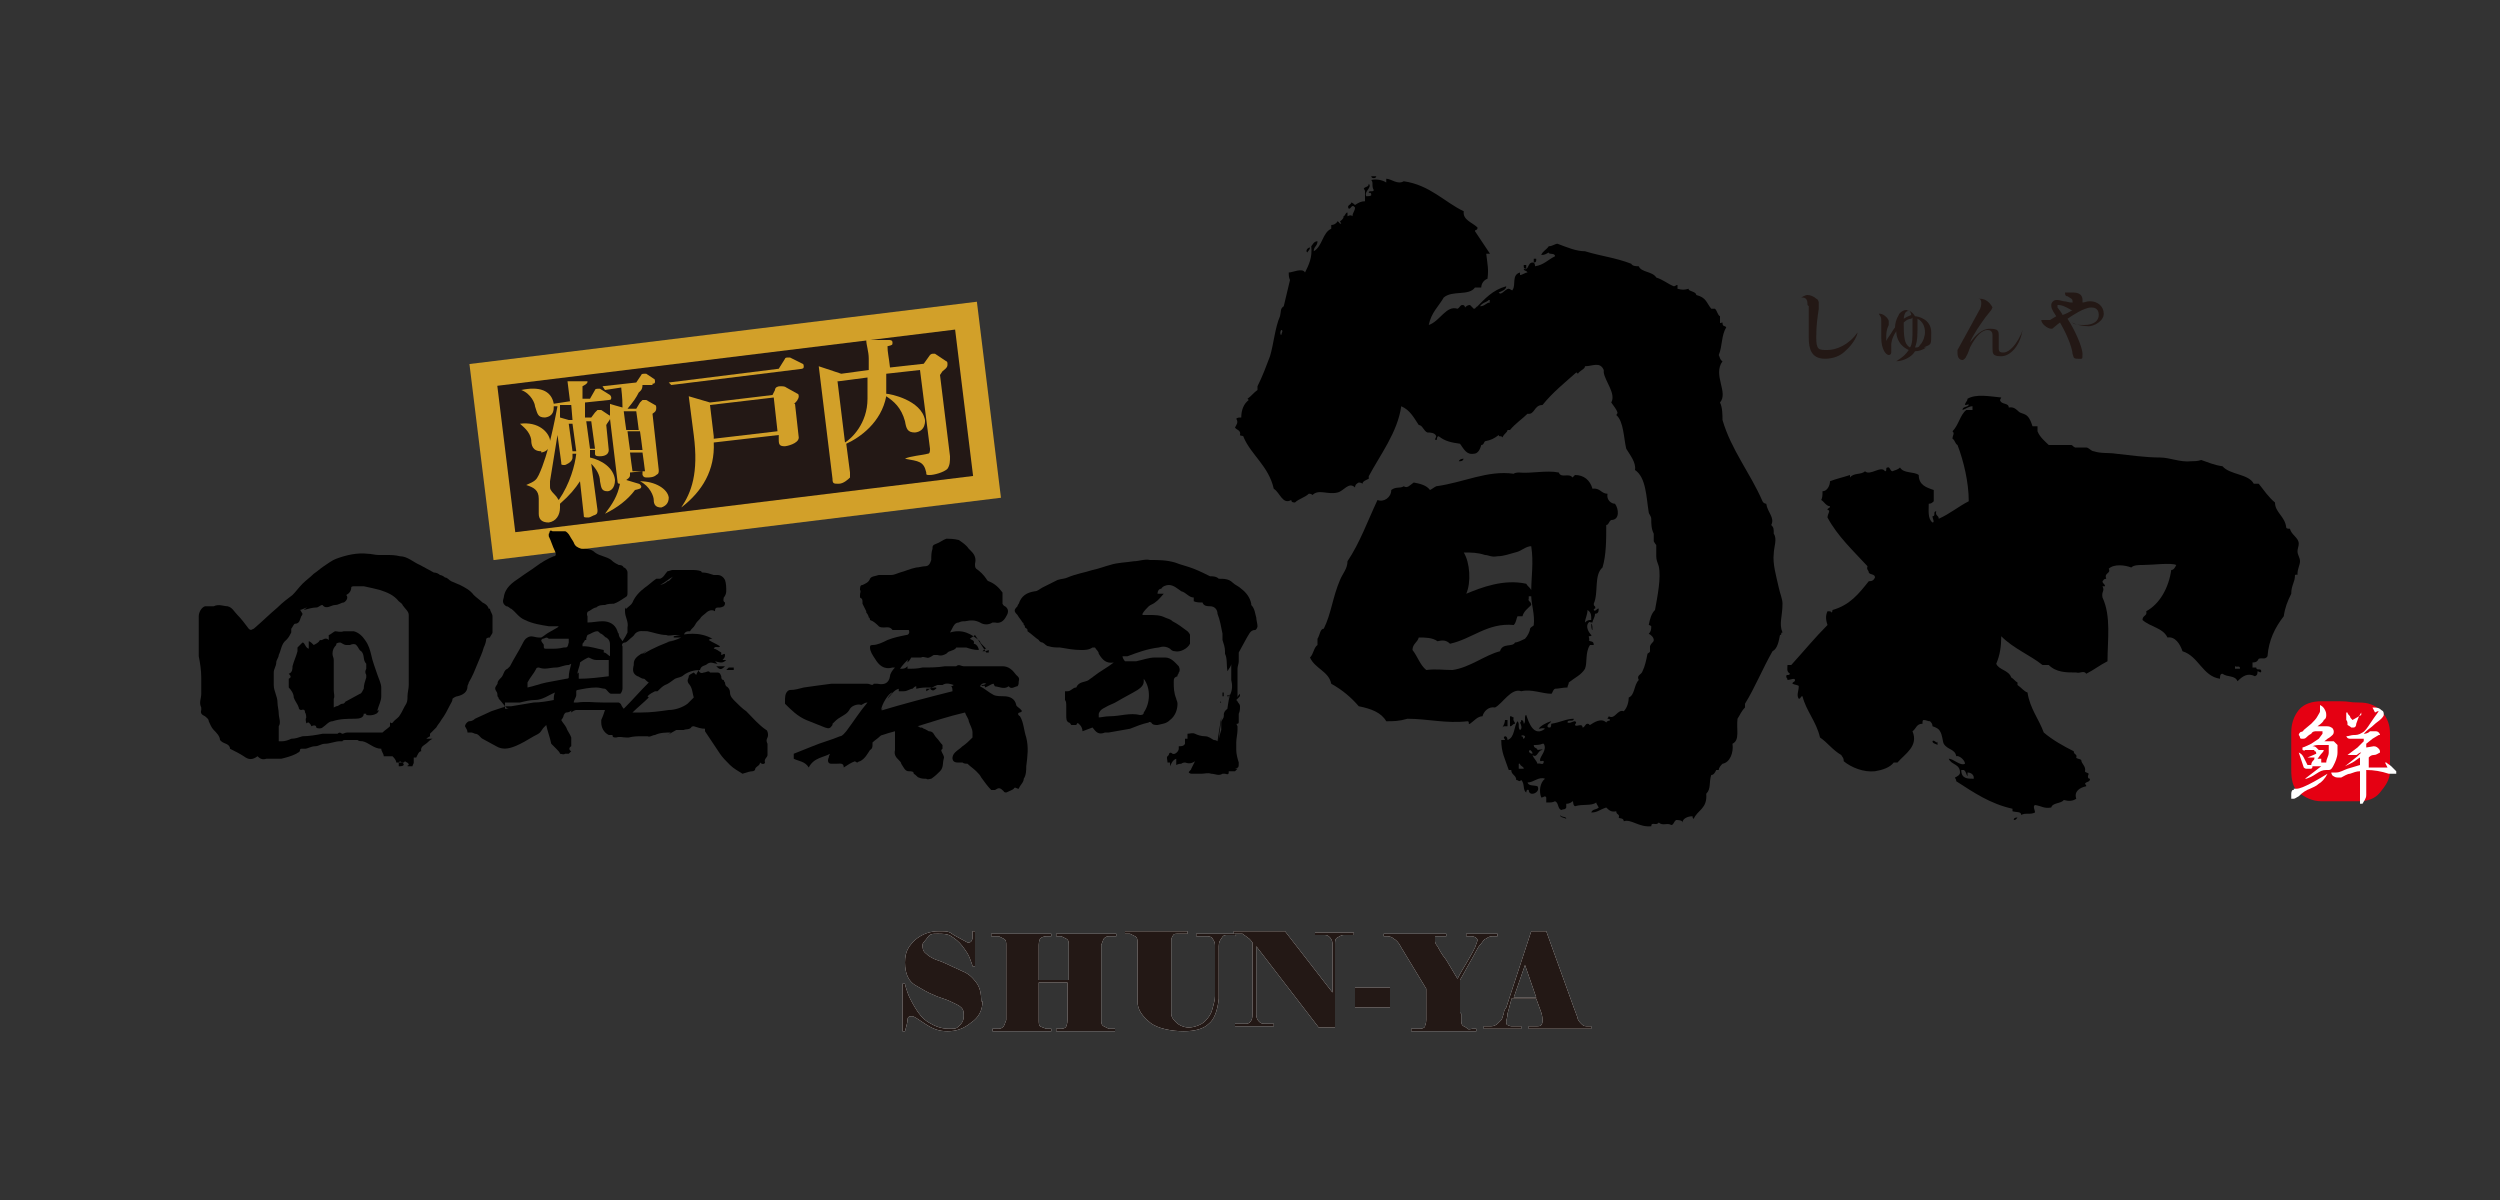 <?xml version="1.0" encoding="UTF-8"?>
<svg xmlns="http://www.w3.org/2000/svg" version="1.1" viewBox="0 0 200 96">
  <rect x="0" y="0" width="200" height="96" fill="#333333" stroke="none"/>
  <defs>
    <style>
      .cls-1, .cls-2 {
        fill: #231815;
      }

      .cls-3 {
        fill: #fff;
      }

      .cls-4 {
        fill: #d2a029;
      }

      .cls-2 {
        stroke: #d2a029;
        stroke-miterlimit: 10;
        stroke-width: 2px;
      }

      .cls-5 {
        fill: #e50012;
      }

      .cls-5, .cls-6 {
        fill-rule: evenodd;
      }
    </style>
  </defs>
  <!-- Generator: Adobe Illustrator 28.7.6, SVG Export Plug-In . SVG Version: 1.2.0 Build 188)  -->
  <g>
    <g id="_レイヤー_1" data-name="レイヤー_1">
      <g>
        <path class="cls-6" d="M160,32c.1.4.7.2.7.6.5-.1.7.3.9.4.2.1.4.1.6.3.2.2.3.5.4.8.1,0,.2,0,.4,0v.4c.2.5.6.8.9,1.1.6,0,1.2,0,1.8,0,.1,0,.1.1.3.2.3,0,.7,0,.9,0,.2,0,.4.3.6.3.6.2,1.2.1,1.8.2,1,.1,2.3.3,3.5.3.8,0,1.6.4,2.5.3.2,0,.5,0,.8-.1.6.2,1,.4,1.7.5.6.7,2.1.6,2.5,1.4h.4c.4.5.8,1.1,1.3,1.5,0,.8.8,1.1.9,2,0,.1.2.1.3.1.1.5.7.7.7,1.2,0,.2-.1.4-.1.6,0,.3.2.5.2.8,0,.3-.2.6-.2,1,0,.2,0,0-.2.1,0,.6-.3.8-.3,1.5-.3.6-.5,1.1-.6,1.8-.7.9-1.2,1.9-1.3,3.2-.2.3-.4.1-.7.2-.1.2-.2.3-.5.3,0,.1,0,.2,0,.4.2,0,.2,0,.3,0,0,.3.4,0,.4.3,0,.2-.2,0-.3,0,0,.2,0,.3-.2.4-.6-.3-1,0-1.4.4-.2-.5-.8-.3-1.2-.6-.2,0-.2.2-.2.4-1.4-.2-1.7-1.8-3-2.2-.2-.6-.6-1.2-1.2-1.1-.4-.8-1.3-.8-2-1.4,0-.4.4-.3.3-.7,1.1-.6,1.8-1.9,2-3.3.2,0,.3-.2.4-.4-.4-.2-1.9,0-2.7,0-.3,0-.7,0-.9.2-.5-.2-1.4-.3-1.8.1.2.4-.4.3-.2.8-.2,0-.2.1-.3.2,0,.2.2.2.2.4h-.2c.2.4-.1.4,0,.9.7,1.5.4,3.4.4,5.1-.6.3-1.1.7-1.7,1-.2-.3-.5,0-.8-.1-.8,0-1.6,0-2.2-.6-.2,0-.3,0-.5,0-1-.8-2.3-1.3-3.3-2.3,0,.8-.1,1.5-.4,2.2.2.5,1,.5,1.2,1.1.2.1.3.3.5.4,0,0,0,0,0,.2.3.2.5.5.8.6.2,1.3.9,2.1,1.3,3.2.7.6,1.6,1.1,2.4,1.5,0,.3.3.2.2.5,0,.1.3.1.4.2,0,.3.4.5.3.9,0,.1.2.1.3.2-.1.2-.1.4.1.4,0,.3-.3.2-.4.4,0,.1.1,0,.1.2-.5.1-1,.4-.8,1-.3.2-.6.2-1,.1-.2.3-.9.2-1,.6-.6.1-.7-.1-1.3-.2-.2.1,0,.4,0,.6-.4.2-.8,0-1.1.2,0-.3-.4-.2-.7-.3v-.2c-1.8-.4-3.1-1.3-4.5-2.2,0-.2-.1-.2-.1-.3.2-.1.4-.2.4-.4,0-.7-.7-.6-.9-1.1.4,0,.9.6,1.3.4,0-.3-.5-.7-.7-.6-.1-.6-.7-.5-1-1-.1-.2-.1-.7-.3-1-.1-.2-.3-.3-.6-.4,0-.2-.1-.3-.2-.4-.2,0-.3-.1-.5-.1-.1,0-.1.1-.1.3-.5,0-.5.4-.8.6.5,1.2-.6,1.8-1.2,2.5,0,0-.2,0-.3,0-.3.4-.9.6-1.5.7-.9.1-1.9-.3-2.5-.8,0-.3-.1-.3-.2-.5-.7-.4-1.1-1-1.7-1.4-.3-1.3-1.1-2.1-1.4-3.3-.2,0-.1.2-.3.2-.2-.3,0-.6,0-1,0-.1-.3-.1-.5-.2,0-.2.2-.1.2-.3,0-.2-.4,0-.6,0,0-.2-.1-.1-.1-.3,0-.2.2,0,.3-.2-.3-.2-.2-.4-.2-.7.1,0,.1,0,.3,0,1-1.1,1.9-2.2,2.9-3.2-.1-.3-.2-.7,0-1.1.2,0,.3,0,.3.1,0,0,.1,0,.1-.2,1.4-.4,2.1-1.3,2.9-2.3.3,0,.4-.1.5-.3,0-.3-.4-.2-.5-.4,0-.2-.2-.2-.1-.5-1.1-1.2-2.4-2.4-3.2-3.9,0-.3.3-.6,0-.6,0-.2.2-.1.2-.3-.3,0-.5-.4-.7-.5.1-.2.1-.4.1-.7.4,0,.6-.5.6-.8.5-.2,1-.3,1.6-.5,0,.1,0,.1,0,.2.3-.4.9-.2,1.2-.5.4.4,1.3-.5,1.6,0,.2,0,0-.3.2-.3.2-.1.2.3.4.3.2-.1.4-.1.6-.3.3.5,1.1.3,1.5.6,0,.8.6,1,1.2,1.2,0,.4,0,.6,0,.9-.1.1-.2.2-.4.2,0,.5-.1,1.2.3,1.5.2,0,0-.3,0-.5.3,0,0-.4.3-.4-.1.4.2.3.2.6.9-.4,1.6-1,2.4-1.4,0-1.5-.4-3.2-.9-4.5-.2-.1-.2-.4-.4-.5,0-.3.2-.4,0-.6.5-.5.6-1.3,1.1-1.7.3,0,.3,0,.5,0,0-.1,0-.1,0-.3-.3,0-.5.2-.8.3,0-.3.4-.2.5-.4,0-.1-.1,0-.3,0,0-.2.2-.3.2-.5.7-.4,1.7-.2,2.7-.1,0,0,0,0,.1-.2ZM178.8,53.5c0,0,.2,0,.4,0,0-.3-.2-.1-.4-.2,0,0,0,.1,0,.2ZM157.9,62.2c0-.2-.2-.4-.5-.4,0,0,0,.3,0,.3-.1-.1-.1-.4-.3-.5h-.2c0,.7.5.7,1,.7ZM155,59.6c0,0,0-.2,0-.3,0,.3-.3-.2-.4,0,0,.2.3.2.4.3ZM161.1,65.6c.2,0,.2-.1.3-.2-.1,0-.3,0-.3.2Z"/>
        <path class="cls-6" d="M109.7,14.1c.1,0,.3,0,.4,0,0,.2-.4.2-.4,0ZM104.6,20.2c0-.1.2-.2.2-.4-.2,0-.4.3-.2.4ZM122.7,21c.2,0,.2-.1.2-.3h-.2c0,0,0,.1,0,.3ZM121.9,21.3c0,.1,0,.2.2.2,0-.1,0-.1,0-.3,0,0-.1,0-.2,0ZM116.7,36.9c.2,0,.3,0,.4-.2-.1,0-.3,0-.4.2ZM127.4,50.4c0-.1,0-.5-.1-.5,0,.1,0,.5.1.5ZM120.8,58.1c.2,0,.2-.2.4-.2,0-.2-.2-.2-.1-.5-.1,0-.1-.1-.3-.1,0,.2,0,.4,0,.7ZM120.3,58.1c.2,0,.2,0,.3,0,0-.3,0-.4,0-.5,0,0,0,0-.2,0,0,.2-.1.4-.2.6ZM125.3,65.5c0-.2-.4-.1-.5-.3,0,.2.3.2.5.3ZM107.3,17.9c-.2,0-.1-.1-.3-.2-.1.2-.3.3-.5.3,0,.1,0,.1,0,.3-.7.3-.7,1.4-1.4,1.8,0-.4.3-.4.3-.8-.3,0-.4.3-.5.4.1.9-.2,1.5-.5,2.1-.2-.4-1,0-1.3,0,0,.2,0,.4.1.6-.2.8-.3,1.3-.5,2.1-.3.2-.2.4-.3.8-.4.9-.5,2.2-.8,3.2-.3.8-.6,1.6-1,2.4v.3c-.3.2-.5.5-.8.7,0,0,0,0,.1.1-.4.3-.6.8-.6,1.4-.2,0-.3,0-.4.1.2.3,0,.5-.1.7.1.2.5.2.4.6,0,.1.3,0,.3.2.6,1.4,2,2.3,2.4,4.1.5.3.7,1.3,1.4.9,0,.2.2.2.3.2.3-.3.8-.4,1.1-.7.1,0,.2,0,.3.1.5-.5,1.2,0,2-.2.5-.1.9-.9,1.4-.4,0-.2.1-.3.3-.4,0,0,.2,0,.3.1,0-.2.3-.3.5-.4,0,0,0-.1,0-.2.9-1.7,2.3-3.5,2.6-5.6.7.3,1,.9,1.4,1.5.3,0,.4.5.7.6.2,0,.6,0,.7.3,0,.1-.2.3,0,.3.1,0,0-.3.2-.3.5.4,1,.5,1.7.6.3.4.5.9,1.1.8.3,0,.5-.3.6-.7.2,0,.2-.2.3-.3.5-.1.7-.2,1.1-.5,0,.2.2,0,.3.2.1-.3.4-.4.4-.6,0,0,.1,0,.2,0,.4-.5,1-.9,1.4-1.3.6.1.5-.7,1.2-.7.8-1,1.8-1.8,2.7-2.6.1,0,.1.2.2,0,.2-.2.5-.3.5-.5.6,0,1.2-.4,1.5.3,0,0,0,.1,0,.2.1.7,1,1.7.6,2.4.2.3.4.5.5.8,0,0,0,.1-.1.2.6.5.6,1.9.8,2.7.3.5.8,1.1.7,1.7.9.6.9,2.2,1.1,3.4,0,.1.2.3.2.5,0,.4,0,.8.2,1.2,0,.2,0,.4,0,.6,0,0,.1.2.2.3,0,.3,0,.6,0,.9,0,.3.1.5.2.8.2.9-.1,2.4-.3,3.5-.3.3-.4.7-.5,1.2,0,0,.1,0,.2.1,0,.2,0,.4-.2.6.2.1.4.3.4.5,0,.2-.2.2-.3.5,0,.1,0,.3,0,.4,0,.1-.1.1-.2.2-.1.5-.2,1-.4,1.4-.1.3-.5.3-.3.7-.4.4-.3,1.2-.8,1.4,0,.3-.1.8-.4,1.1-.5-.2-.7.7-1.2.4,0,.1-.1.1-.1.2,0,0,.2,0,.2.1,0,.1-.2,0-.3.2-.4-.4-1,0-1.3.2-.1,0,0-.1-.2-.1-.2,0-.2.3-.4.3,0-.4-.5,0-.6-.2,0-.1.2-.2,0-.3-.2,0-.4.2-.6.1,0-.3.5,0,.5-.3-.6,0-1.1.3-1.8.4,0,0,0,.3-.1.3-.1,0-.2,0-.2-.1,0-.2.2-.2.3-.4-.4.1-.9.4-1,.6.2,0,.3-.1.5,0-.9.7-1.3-.5-1.5-1.1-.2,0,0,.6-.2.7,0,0,0-.3-.2-.3,0,0,0,.2-.1.2.1.2.2.5,0,.6-.2-.2,0-.5-.2-.7-.3.4-.2,1.3-.8,1.5,0,0,0-.3-.2-.3-.2.1,0,.2,0,.3-.2,0-.2,0-.3,0,0,1,.3,1.5.6,2.4,0,0,.1,0,.2,0,0,.4.4.4.4.8.2,0,.2.2.4,0,.3.3.1.8.4,1,0,0,0-.3.2-.2,0,.6,1,.2.7-.3-.3-.1-.7,0-.8-.3.5,0,.9-.5,1.4-.3-.4.3-.5,1-.3,1.5.2,0,.3-.2.4,0,0,.2,0,.2,0,.4.4,0,.5,0,.7-.1.3.1.2.6.5.7.2-.1.3,0,.4-.2,0-.2,0-.2,0-.3.1,0,.3,0,.5-.2.1,0,0,.3.2.4.6-.2,1.3,0,1.7-.3,0,.1.1.2.2.4-.2.2-.5.1-.6.4.5,0,.6-.2,1.2-.4.2.2.4.4.8.3,0,.3.3.2.2.5,0,.1.4,0,.4.3.6-.2,1.2.5,2.2.4,0-.4.4,0,.6-.3.3.3.7,0,1,.2.2,0,.2-.3.4-.4.1,0,.5,0,.5.2,0-.3.4-.5.8-.5,0,0,0,.2.1.2.3-.7,1.1-.8,1-2,.4-.4.2-.9.4-1.5.2,0,.3-.2.4-.4h.2c0-.2.2-.4.3-.5.6-.1.9-.9.8-1.6.6-.3.3-1.1.4-2,.2-.3.3-.6.6-.9v-.3c.8-1.3,1.4-2.8,2.2-4.2.4-.2.5-.8.6-1.3.2,0,0-.2.2-.2-.3-.7,0-1.3,0-2.3,0-.4-.2-.8-.3-1.3-.2-.9-.5-1.9-.4-2.7,0-.5.3-1.2,0-1.6,0-.4,0-.5-.2-.7.3-.6-.3-1-.4-1.7,0,0-.2,0-.3-.2-1-2.3-2.5-4.1-3.2-6.5,0-.4,0-1-.2-1.4.7-.8-.6-2.2.2-3.3-.2-.1-.2-.3-.3-.5.3-.7.2-1.6.6-2.2-.1-.2-.3,0-.3-.4-.1,0-.2.1-.2,0,0-.3,0-.3,0-.5-.2-.1-.2-.4-.4-.6-.2,0-.2,0-.3,0-.4-.5-.4-.9-1.2-1.1,0-.3-.7-.3-.6-.5-.4.1-.5.1-.9,0,0-.1,0-.1,0-.3-.2,0-.1.1-.3.1-.5-.2-.8-.5-1.4-.7-.3-.5-1.2-.4-1.4-.9-.2,0-.5,0-.6-.2-1.3-.5-2.4-.6-3.7-1-.7,0-1.4-.3-2.2-.6-.2,0-.4.2-.7.2-.2.3-.5.4-.6.7.3,0,.4-.1.6-.2,0,.2.5,0,.5.3-.6.3-.9.7-1.6.8,0-.1,0-.3-.2-.3-.4,0-.3.7-.7.5,0,.2.2.1.3.3-.2,0-.4.2-.6.2,0,0,0-.2,0-.2-.7.2-.3,1-.6,1.4,0,.1-.2-.1-.3-.1-.3,0-.6.6-.8.3.2-.1.6-.2.6-.5-1.1.3-1.7,1-2.4,1.7,0,0,0-.1,0-.2,0,.1,0,.3-.2.3,0,0-.2-.2-.3-.3-.2,0-.3.1-.4.2,0,0,0-.2-.2-.2-.2,0-.2.2-.4.3-.9-.3-1.4,1-2.3,1.3.2-1,.8-1.5,1.2-2.2.7-.6,2-.1,2.5-.8.1,0,.3,0,.5,0,0-.3.2-.6.5-.7.1-.8,0-1.1-.1-2,0,0,.2,0,.3,0-.4-.6-.8-1.2-1.2-1.8,0-.2.2,0,.2-.3-.4-.4-1.2-.6-1.1-1.3-1.5-.7-2.7-2.1-4.8-2.4-.5.3-1-.2-1.4-.2,0,0,0,.3,0,.3-.3-.2-.8-.3-1.2-.2.2.2,0,.5.2.8,0,.2-.4,0-.4.2,0,.1.2-.1.2.2,0,.1-.3.1-.4.1-.2-.4.5-.7.2-1,0,.3-.3.2-.4.4,0,0,.1.1.1.2,0,.3,0,.5,0,.8-.3,0-.5.1-.8.3,0,0-.2-.2-.3-.2,0,.2-.4.2-.2.5.2,0,.2-.3.4-.2,0,0,0,0,.1.1,0,.3-.2.4-.2.7-.1-.1-.2-.1-.4,0,0-.1,0-.1,0-.3-.2,0-.2.4-.4.3.2,0,0,.3-.2.4ZM119.1,24c.2,0,0,.1.1.2-.3,0-.4.3-.8.3.2-.3.5-.3.7-.5ZM102.5,26.4c.2,0,0,.3,0,.4-.1,0-.1-.3,0-.4ZM122,58.8c0,.2,0,.2-.1.3-.1,0,0-.2-.2-.2,0-.1.2-.1.3,0ZM123.5,59.5c.3.5-.3,1-.3,1.3,0,.2.2,0,.3.1,0,.4-.3.1-.5.2-.1-.3-.3-.4-.4-.7.4.3.4-.4.8-.4,0-.1-.3,0-.4,0,0-.2-.3-.1-.3-.4.2,0,.5,0,.7-.1ZM122.4,60c0,0,.2.1.2.3-.2,0-.4-.2-.2-.3ZM121.6,61.1c0,.2.3.2.3.4-.1,0-.3,0-.4,0,0-.1,0-.3,0-.4ZM125.8,38.2c-.3-.4-.9.1-1.1-.4-1-.2-2.2.1-3.2,0,0,0-.3,0-.4.1-2.1-.3-4,.7-6.2,1-.2.1-.3.2-.5.3-.3-.4-.8-.5-1.3-.6-.3.2-.5.5-.8.3-.3.2-.6,0-1,.3,0,.6-.6,1-1.1.8-.8,1.7-1.4,3.4-2.4,4.9,0,.6-.4,1-.6,1.5-.6,1.4-.7,2.7-1.3,3.9-.3,0-.3.5-.5.8,0,.2,0,.3,0,.5-.3.2-.3.7-.6,1,.4.9,1.5,1.1,1.7,2.1.9.5,1.6,1.1,2.2,1.8,1,.2,1.8.5,2.2,1.2.6,0,1,0,1.7-.2,1.6,0,3.1.4,4.8.2.2,0,0,.3.2.2.3-.2.6-.6,1-.6.1-.4.5-.8,1-.7.6-.3,1.3-1.6,2.1-1.3.8-.2,1.7.2,2.4.2.1,0,.1-.3.3-.4.3,0,.6-.1,1-.1,0-.2.1-.2.1-.4.5-.4,1-.6,1.3-1.1.2-.5,0-1.3.4-1.9.1,0,.2,0,.3,0,0-.4-.3-.2-.4-.4.1,0,0-.2,0-.3,0,0,.3,0,.2-.1-.2-.2-.5-.7-.2-1,.1-.1,0,0,.3,0,0-.2.2-.4.2-.7.2,0,.3-.1.3-.4-.1-.1-.3.3-.4.1,0-.2.2,0,.1-.3,0,0-.1,0-.1-.2.4-.9,0-2.3.7-2.9.3-1,.3-2.2.3-3.4.2,0,.2-.3.4-.4.7,0,.6-.9.3-1.3-.3,0-.7-.3-.6-.8-.5,0-.6-.5-1.2-.4-.2-.7-.7-1.1-1.4-1.1ZM122.5,43.7c.2,1.3,0,2.5,0,3.5-.1-.2-.3-.3-.4-.5-1.8-.4-3.6.3-4.8.8.4-.9.3-2.5-.2-3.3.6,0,1.1,0,1.7.2.3,0,.5.2,1,.1.5,0,1-.2,1.4-.3.5-.1.7-.4,1.2-.5ZM122.3,47.7h.2c0,.6.3,1.5.2,2.3,0,.1-.2.1-.3.3,0,.2-.2.6-.4.8-.2.1-.6.3-.8.3-.2.4-1,0-1.2.7-1.2.3-2.4,1.3-3.8,1.5-.8,0-1.3-.1-2.1,0-.5-.4-.7-1.1-1.1-1.6,0-.5.4-.6.5-1,.5,0,1.1,0,1.5.3.4-.1.7-.1,1,.2,1.8-.4,3-1.7,5.1-1.5.2-.2.2-.5.3-.7.2,0,.2,0,.4,0,.1-.4.4-.6.7-.9,0-.3-.3-.3-.2-.5ZM127,48.8c.3.2.3.4.3.8-.2,0-.3,0-.5.2,0-.3.2-.6.2-1Z"/>
        <path class="cls-1" d="M144.6,24.4c0-.2,0-.6-.4-.6,0,0-.1,0-.1,0,0,0,.3-.2.5-.2s.5.1.7.3c.1,0,.2.2.2.3s0,.1,0,.5c-.1.7-.2,1.3-.2,2.3s.2,1,.9,1,1.7-.4,2.4-1.4h0c0,.2-.3.9-1,1.5-.4.4-1,.6-1.6.6-1.1,0-1.3-.8-1.3-1.7s0-1.4,0-2.5h0Z"/>
        <path class="cls-1" d="M154.1,27.8c-.3.2-.6.3-.9.3-.2.4-.9.8-1.5.8h0c.1-.1.6-.3,1-.9-.9-.4-1-1.2-1-1.5h0c-.4.6-.4,1-.4,1.1s0,.5,0,.6c0,0,0,.2-.2.2-.2,0-.6-.4-.6-1.4s0-1.1,0-1.3c0-.3,0-.3-.2-.6,0,0,0,0,.1,0,.3,0,.7.4.7.6s0,.2,0,.3c-.2.4-.2.7-.2,1s0,.3,0,.3,0-.1.3-.5c.2-.3.3-.5.4-.6,0-.3.1-.7.3-1,0-.1.3-.4.6-.4s.6.3.7.5c.2,0,1.3.2,1.3,1.3s0,.9-.6,1.2ZM152.9,25.5c-.2,0-.4.1-.6.3,0,0,0,.2,0,.3,0,1.3.2,1.5.5,1.7.2-.3.2-.8.2-1.4s0-.7,0-1ZM152.6,24.9c-.2,0-.3.4-.3.6.3-.2.4-.2.6-.3,0-.1-.1-.4-.3-.4ZM153.4,25.5c0,.3,0,.5,0,.9,0,.9-.1,1.1-.2,1.4.2,0,.3,0,.4-.2.3-.3.4-.8.4-1,0-.5-.2-.9-.6-1.1Z"/>
        <path class="cls-1" d="M161.8,26.4c-.2,1.3-1,2.1-1.7,2.1s-.7-.2-.7-.7,0-.5,0-.7c0,0,0-.2,0-.3,0-.3-.2-.4-.4-.4-.4,0-.9.4-1.4,1.4,0,0-.2.6-.3.7,0,.1-.2.3-.3.3-.3,0-.4-.3-.4-.5s0-.2,0-.3c0,0,1.6-2.9,1.7-3.1.2-.3.2-.5.2-.7s-.1-.3-.2-.3c0,0,0,0,0,0s0,0,.1,0c.7,0,1,.7,1,.7s0,0-.1.2c-.4.5-.5.6-1.1,1.5-.3.5-.5.8-.6,1.1.4-.5.9-1.1,1.6-1.1s.7.2.7.6,0,.9,0,1c0,.3.2.3.4.3.2,0,.8-.2,1.4-1.5h0Z"/>
        <path class="cls-1" d="M165.9,25.9c.3.1.6.1.8.1.9,0,1.2-.4,1.2-.8s-.2-.6-.6-.6c-.6,0-1.6.7-1.9.9.6.9,1.2,2.3,1.2,2.8s0,.4-.4.4-.3-.2-.4-.4c0-.3-.3-1.3-1-2.5,0,0-.4.3-.5.4s-.1.1-.2.1c-.3,0-.8-.4-.8-.7s0,0,0,0,0,0,.1,0c.1,0,.2,0,.3,0s.1,0,.3,0c0,0,.5-.3.5-.3-.4-.6-.4-.7-.4-.9s.2-.4.4-.4.2,0,.6.1c.2,0,.4.1.6.1s.1,0,.1-.1c0-.2-.1-.2-.4-.4-.2,0-.2-.2-.2-.3s0,0,0,0c0,0,.2,0,.2,0,.1,0,.2,0,.4,0,.2,0,.8,0,.8.6s0,.1,0,.2c.2,0,.3-.1.6-.1.6,0,1.1.4,1.1,1s-.8,1-1.2,1-1.1-.1-1.5-.4h0ZM165.7,24.8c-.5-.3-.8-.4-1-.4s-.1,0-.1,0,0,.1,0,.2c0,0,.4.5.4.6.3-.1.5-.2.8-.4,0,0,0,0-.2,0Z"/>
        <path class="cls-5" d="M191.2,61.7c0,.7-.4,1.2-.8,1.7s-1,.7-1.7.7c-.7,0-.7,0-1.5,0s-.7,0-1.5,0c-.7,0-1.3-.3-1.8-.7s-.6-1.1-.6-1.8c0-.7,0-.7,0-1.5s0-.7,0-1.5c0-.7.2-1.3.6-1.8s1.1-.7,1.8-.7.7,0,1.5,0,.7.1,1.5.1,1.3.2,1.8.7.7,1.1.7,1.8c0,.7,0,.7,0,1.5s0,.7,0,1.5Z"/>
        <path class="cls-3" d="M183.5,63.1h.2c.3,0,.7-.2,1.1-.4.4-.2.9-.5,1.4-.8h0c-.2.4-.5.7-.7.8-.2.2-.5.3-.7.4-.3.1-.6.3-.9.6-.2.1-.3.2-.4.2,0,0-.2,0-.2,0s0-.1,0-.2,0,0,0-.2c0,0,0-.2.1-.3h.1ZM185.5,59.3h.8c0,0,.4,0,.4,0l.3.3c0,.1,0,.2,0,.3,0,.1,0,.2,0,.3,0,.4-.2.8-.3,1s-.2.4-.4.4h-.2c-.3,0-.5.1-.8.3-.3.2-.5.3-.8.4h-.1s1.3-1,1.3-1h-.7c0,.2-.1.2-.2.2,0,0,0,0-.1,0,0,0-.1,0-.2,0,0,0-.1,0-.2-.1l-.4-1.2h0c.2.1.3.2.4.4s.2.4.3.6h.3c0-.2.1-.3.2-.4s0-.2.1-.2h-.2c0,0-.1,0-.2,0,0,0-.1,0-.2,0h0c0,0,.7-.3.7-.3,0,0,0-.2-.1-.2s0-.1-.1-.1h-.7c0,.1-.2,0-.2,0v-.2c.1,0,.7-.3.7-.3l.6-.4.3-.4v-.2c0,0,0,0,0,0s0,0-.1,0c-.2,0-.3,0-.4,0s-.3,0-.4.2c-.2.1-.3.2-.4.3s-.2.1-.3.1-.2,0-.2-.1-.1-.2-.1-.2,0-.1.1-.2.2,0,.3-.2l.6-.5c.2-.2.4-.4.5-.6.1-.2.2-.3.2-.4s0-.2,0-.2c0,0,0-.2,0-.3h0c.2.1.3.2.4.4s.1.3.1.4,0,.3-.2.4c0,.1-.2.3-.5.5h.6c.2,0,.4,0,.5.1.1,0,.2.2.2.3s0,.2-.1.3c0,0-.2.2-.4.3l-.5.4ZM185.7,61h.4c0-.3.2-.5.2-.8,0-.2,0-.3,0-.4,0,0,0-.1,0-.2,0,0-.1,0-.3,0s-.3,0-.4,0c-.2,0-.4,0-.6.1.1,0,.2,0,.3.1,0,0,.1.1.2.2h.4s0,0,0,0c0,0,0,0,0,0,0,0,0,.1-.1.2-.2.2-.3.4-.4.5h.3ZM190,57h0c0,0-.2-.4-.2-.4h0c.3,0,.5,0,.7.2.2.1.2.2.2.4h0c0,.1-.2.3-.2.3-.2.2-.4.3-.6.5s-.4.3-.6.5l-.2.2c.1,0,.3,0,.5-.2.2,0,.3,0,.4,0,.1,0,.2,0,.3.1,0,0,.1.1.1.2s0,0,0,0c0,0,0,0-.1,0l-.5.3-.5.4v.3s.6-.1.6-.1c.2,0,.3.1.4.2s.1.2.1.3h0c-.2.1-.3.2-.5.2s-.3.1-.4.2v.8c.3,0,.6,0,.8,0,.3,0,.5,0,.7,0l-.2-.4h.1c.1.1.3.2.4.3s.3.3.4.4h0v.2s0,0-.1,0c0,0-.1,0-.2,0s-.2,0-.3,0c-.6-.2-1.2-.3-1.8-.3v1c0,.4,0,.7,0,1,0,.3-.2.5-.3.7h-.2c0,.1,0-.7,0-.7v-1.9c-.3,0-.5.1-.8.2-.2,0-.5.2-.7.3,0,0-.1,0-.2,0s0,0-.1,0c0,0-.2,0-.3-.1-.1,0-.2-.2-.2-.3h0c0,0,.4,0,.4,0,.3,0,.6-.2.9-.3.3-.1.7-.2,1-.3v-.6c-.2.1-.4.3-.6.4-.2.1-.4.2-.6.3h0s1-.8,1-.8l.3-.3c-.2,0-.3.2-.4.2-.1,0-.2,0-.3,0s-.1,0-.2,0c0,0-.2,0-.2,0h0c0,0,.8-.6.8-.6l.5-.5v-.2s-.5,0-.5,0c-.2,0-.3,0-.5,0s-.3,0-.4-.2h0c.2,0,.4-.1.6-.1.2,0,.4,0,.7-.2.2-.1.4-.4.6-.7.2-.3.4-.6.7-1h-.1ZM188.9,57h0c-.2.3-.3.6-.4.9,0,.2-.1.3-.2.3s0,0-.2,0c0,0-.1-.1-.3-.2h0c0-.2,0-.3-.1-.4,0-.1,0-.2,0-.3v-.3s.1,0,.1,0c0,.1.1.2.2.3,0,.1.1.2.2.3l.7-.4Z"/>
        <rect class="cls-2" x="39.4" y="27.6" width="38.9" height="13.8" transform="translate(-3.8 7.4) rotate(-7)"/>
        <path class="cls-4" d="M43.3,36.1c-.7,0-.8-.5-.8-.9-.1-.7-.7-1.1-.9-1.3h0c1.5-.2,2.3.7,2.4,1.3,0,.3,0,.9-.7,1ZM52.2,30.8h-.8c0,.4-.2.5-.3.6-.2.4-.4.7-.9,1.3h.7c0,0,.3-.5.3-.5,0,0,.1-.1.2-.2.1,0,.2,0,.3,0l.7.4c0,0,.1,0,.1.2,0,.2,0,.3-.3.5l.5,4.5c0,.2,0,.3-.2.4-.2.2-.6.2-.7.2-.2,0-.3,0-.4-.2v-.3s-1,.1-1,.1v.2c0,.1,0,.2-.3.4l1,.3c0,0,.1,0,.2.2,0,.2-.1.2-.5.3-.6.8-1.4,1.4-2.4,1.9h0c.6-.8,1-1.4,1.2-2.4-.1,0-.2,0-.2-.2l-.6-5c0,.1-.2.3-.3.5l.2,2c0,.4-.4.5-.7.5-.2,0-.4,0-.4-.2v-.3s-.4,0-.4,0v.6c.9.2,1.9.8,2,1.8,0,.7-.4.9-.6.9-.5,0-.5-.3-.6-.8,0-.5-.3-1-.7-1.4l.5,3.7c0,.2,0,.3-.2.4-.1,0-.4.2-.5.2-.4,0-.4,0-.4-.2l-.3-2.7c-.4.6-.8,1.1-1.6,1.8,0,0,0,.2,0,.3,0,.6-.3,1.1-.9,1.2-.6,0-.8-.3-.8-.7,0-.2,0-1,0-1.2,0-.7-.4-.9-1-1.1h0c.7-.3.8-.4,1-.8.8-1.7,1.3-4.5,1.5-5.5h-.3c0,.3,0,.8-.7.9-.6,0-.6-.3-.8-.9,0-.2-.3-1-1.1-1.3h0c1.4-.3,2.4,0,2.6,1.1l1.3-.2-.2-1.6h1.3c.2,0,.3,0,.3,0,0,.1,0,.2-.4.4v1c.1,0,.6,0,.6,0l.4-.7c0,0,0-.1.2-.1,0,0,.1,0,.2,0l.8.5c0,0,.1.1.1.2,0,.1,0,.2-.2.2l-1.9.2v1.2c.1,0,.5,0,.5,0l.3-.4c0,0,.1-.1.2-.2.1,0,.2,0,.3,0l.6.4c.1,0,.1.1.1.2v-1.1c-.1,0,1,.3,1,.3,0-.9-.1-1.4-.1-1.6l-1.3.2-.2-.3,2.7-.3.4-.6c0,0,0-.1.2-.1,0,0,.1,0,.2,0l.6.4c0,0,.1,0,.1.2,0,.1,0,.2-.2.2ZM45.8,36.3v.3c0,.4-.6.6-.6.6-.3,0-.3,0-.3-.2l-.3-2.2-.6,3.7c0,.1,0,.3,0,.4,0,.2,0,.3.4.7.2.2.2.3.3.4.9-1.3,1.3-2.8,1.4-3.7h-.2ZM45.6,32.4h-.8c0,0,0,1,0,1l.7.2h.3s-.1-1.2-.1-1.2ZM45.8,33.9h-.3s.3,2.2.3,2.2h.3s-.3-2.2-.3-2.2ZM47.3,33.7h-.4s.3,2.2.3,2.2h.4s-.3-2.2-.3-2.2ZM50.9,32.9h-1c0,.1.2,1.5.2,1.5h1c0-.1-.2-1.5-.2-1.5ZM51.2,34.5h-1c0,.1.2,1.5.2,1.5h1c0-.1-.2-1.5-.2-1.5ZM51.4,36.2h-1c0,.1.2,1.5.2,1.5h1c0-.1-.2-1.5-.2-1.5ZM52.9,40.6c-.5,0-.6-.3-.6-.6,0-.3-.3-1.1-1.1-1.5h0c1.2,0,2.2.6,2.3,1.3,0,.5-.3.7-.6.8Z"/>
        <path class="cls-4" d="M64.2,29.5l-10.5,1.3-.2-.2,8.8-1.1.5-.8c0,0,0-.1.2-.1,0,0,0,0,.2,0l1,.5s.1,0,.1.2c0,.1,0,.2-.2.2ZM63.6,32.3l.3,2.7c0,.5-1,.7-1.1.7-.4,0-.5-.1-.5-.5v-.4c0,0-5.2.6-5.2.6.1,2.2-.9,3.9-2.6,5.2h0c.8-1.2,1.4-2.7,1-5.8l-.4-3.1,1.7.5,5-.6.2-.4c0-.2.2-.3.4-.3.2,0,.4,0,.5.1l.9.5s.1,0,.1.2c0,.2-.2.5-.4.6ZM61.9,31.8l-5.1.6.3,2.5v.2s5.1-.6,5.1-.6l-.3-2.7Z"/>
        <path class="cls-4" d="M75.2,30l.8,6.5c0,.4,0,.7-.2,1-.3.3-1.1.5-1.4.5s-.3,0-.3-.2c-.2-.9-.6-.9-1.7-1.1h0c.3-.2,1.5-.3,1.8-.4.2,0,.2-.2.2-.4l-.8-6.3-2.7.3c0,.2,0,1.1,0,1.6.3,0,2.8.5,3.1,2.1,0,0,.1.9-.8,1-.6,0-.7-.3-.8-.9-.3-1.1-.9-1.6-1.5-2-.4,2.1-2.1,3.3-3.2,3.8l.3,2.3c0,0,0,.3,0,.4-.1.1-.5.5-.9.5-.4,0-.5,0-.5-.4l-1.1-9,1.8.6,2.2-.3c0-.3,0-.5,0-.9,0-.6-.2-1.1-.2-1.5h1.8c.1,0,.3,0,.3.2,0,.2,0,.2-.4.3,0,.5.1.8.2,1.7l2.7-.3.5-.7c0,0,.1-.1.2-.1.1,0,.2,0,.2,0l.9.6c0,0,.1,0,.1.2,0,.2,0,.3-.4.6ZM67,30.5l.6,4.9c.5-.3,1.8-1.5,1.8-3.5,0-.6,0-1.4,0-1.7l-2.3.3Z"/>
        <path d="M98.4,55.6c.2-.4.2-.8.1-1.2,0-.3,0-.7,0-1,0,0,0-.2,0-.3,0,.2-.2.4-.3.6-.1-.5,0-1-.2-1.4,0,.6,0,1.1,0,1.6,0,0,0,0,0,0,0-.2,0-.5,0-.7,0-.4,0-.8,0-1.1,0-.3-.1-.6-.2-.9,0-.2,0-.3,0-.5-.1-.5-.2-1.1-.4-1.6,0-.3-.2-.6-.6-.6-.2,0-.5,0-.6-.3-.2,0-.5,0-.7-.1,0,0,0-.2,0-.3-.4,0-.6-.4-1-.5-.3-.2-.6-.5-1-.5-.2,0-.5.1-.6.3,0,0,0,0,0,0-.2,0-.3.2-.3.4.2,0,.3,0,.5,0-.2.2-.4.5-.7.7-.1.1-.4.2-.5.3-.2.2-.4.4-.5.6,0,0,0,0,0,.1.2,0,.3,0,.5,0,.5,0,.9,0,1.3.2.2.1.4.1.6.3.4.2.8.5,1.2.8,0,0,.2.2.2.3,0,.2,0,.5,0,.7-.2.4-.8.7-1.2.6-.2,0-.3-.1-.4-.2-.3-.2-.6-.2-.9-.1-.9.1-1.7.4-2.5.7-.1,0-.2,0-.4,0,0,.1.1.3.2.4,0,0,0,0,0,0,.1,0,.3,0,.4,0,0,0,0,0,.1,0,0,0,0,0,0,0,.2,0,.3,0,.4,0,.5-.1,1-.3,1.5-.3.3,0,.6,0,.8,0,.5,0,.8.4,1.1.7.1.2.1.4,0,.5,0,0,0,.1-.1.2,0,0,0,0,0,.1-.3.1-.3.2-.3.5,0,.4,0,.8.2,1.3,0,.1.1.2.1.4,0,.5-.2,1-.6,1.3-.3.3-.6.3-1,.4-.2,0-.4,0-.5-.2,0,0-.2-.1-.2,0-.5.1-1,.3-1.5.5-.6.1-1.1.2-1.7.3,0,0-.2,0-.3,0-.5.2-.7,0-1-.4-.3.1-.5.2-.8.3,0-.2-.1-.4-.2-.5-.2-.2-.2-.2-.3,0-.1,0-.3,0-.4,0,0,0-.1-.2-.2-.2-.2-.1-.2-.3-.2-.6,0-.2,0-.5,0-.7,0-.2,0-.4-.1-.5,0,0,0-.2,0-.3,0-.1,0-.2,0-.4,0,0,.1,0,.2,0,.3,0,.4-.3.7-.3.2-.5.7-.4,1-.6.1-.1.3-.2.4-.3.5-.4,1.1-.7,1.6-1.1-.6.1-.9-.2-1.2-.7,0-.2-.2-.3-.3-.5,0,0-.2,0-.2,0-.3.2-.6.2-.9.2-.6,0-1.1-.1-1.7-.2-.3,0-.6,0-.9-.1-.2,0-.3-.2-.5-.3,0,0-.2,0-.3-.2,0,0,0,0,0,0-.3-.2-.6-.5-.9-.7,0,0,0,0,0-.1,0,0,0-.1-.2-.2,0,0,0-.2-.1-.2,0,0,0-.2-.1-.2-.1-.2-.3-.4-.4-.6-.3-.3-.3-.4,0-.7,0,0,0-.1.1-.2.2-.6.6-.9,1.3-1,.2,0,.4-.2.6-.3.4-.2.8-.4,1.2-.6.3-.1.6-.1.8-.2.7-.3,1.4-.4,2-.6.5-.1,1-.3,1.4-.4.6-.2,1.3-.2,1.9-.3.4,0,.9-.2,1.3-.1.7,0,1.3,0,2,.2.5.2,1,.3,1.5.5.5.2.9.4,1.3.6.2,0,.5,0,.7.2.4,0,.8,0,1.1.3.2.2.5.3.7.5.4.3.7.7.8,1.2,0,0,0,0,0,.1.3.3.3.7.4,1,0,.2.1.5.1.7,0,.1-.1.3-.2.3-.4,0-.5.4-.7.7-.2.4-.4.7-.6,1.1,0,0,0,0,0,0,0,.2,0,.5,0,.7,0,.2-.1.4-.1.6,0,.3,0,.7,0,1,0,.1,0,.3,0,.4,0,.2,0,.5,0,.7,0,0,0,0,0,.2,0-.1.1-.2.2-.3,0,.2,0,.2-.1.3,0,0-.1.1-.2.2,0,0,0,0,.1.1,0,.1.2.2.2.4,0,.2,0,.4-.1.6,0,.2,0,.4,0,.6,0,.1,0,.2-.1.2-.1,0-.1,0,0,.2,0,0,0,.2,0,.3,0,.3-.1.7-.1,1,0,.2,0,.4,0,.6,0,.3.1.7.2,1,0,.4,0,.4-.3.5,0,0,.1,0,.2,0,0,0-.1.1-.2.2,0,0-.2,0-.2,0,0,0-.2,0-.3,0,0,.2,0,.3-.3.2,0,0-.1,0-.2,0-.3.2-.6,0-.9,0-.3-.1-.5,0-.8,0-.2,0-.5,0-.7,0-.1,0-.2,0-.3-.1,0-.1.2-.2.2-.3.1-.2.2-.4.3-.6-.3.2-.5.2-.8.1,0,0-.2,0-.3.1-.1,0-.2,0-.4.1,0-.2,0-.4,0-.5-.3.1-.4.4-.5.6,0,0,0,0,0,0,0,0,0-.2,0-.3,0,0,0,0-.2,0,0-.2-.1-.4,0-.5,0,0,0,0,.1-.1,0-.1.1-.3.3-.1.2.1.5-.2.5-.4,0,0,0-.2,0-.2.2,0,.4,0,.5-.2,0,0,0-.2,0-.4,0,0,0,0,.2,0,0-.1,0-.3,0-.4.2,0,.4-.1.6,0,.2.1.5.2.8.2.3,0,.5.2.7.3,0,0,.2,0,.3.1.1-.7.2-1.3.3-1.9,0,0,0,0,0,0,0,.6-.2,1.3-.2,1.9h0c0-.3.1-.6.2-.9,0-.2,0-.4,0-.6,0-.2.2-.3.2-.5,0,0,0-.2.1-.3,0,0,0,0,0,0,0,0,0,.1-.1.2q0-.3.3-.5c0,.4,0,.8-.1,1.3,0,0,0,0,0,0,0,0,0-.1,0-.2,0-.6.1-1.2.2-1.8,0,0,0,0,0,0h0ZM87.8,57.4c.3,0,.6-.1,1-.1.8,0,1.6-.3,2.4-.1.1,0,.3,0,.3-.2.5-.7.6-1.9,0-2.7,0,0,0,.1,0,.2,0,.3-.2.5-.5.7-.5.3-1.1.6-1.6.9-.3.2-.7.3-1,.5-.2.1-.4.2-.5.5,0,.1,0,.2,0,.4ZM98.4,55.6c0,0-.1,0-.2,0v-.6h0c0,.3,0,.6,0,.8,0,0,0,0,0,0,0,0,0-.1.1-.2,0,.1,0,.2,0,.3,0-.2.1-.3.1-.4,0,0,0,0,0,0ZM97.8,55.4c0-.2,0-.2,0-.4,0,.3,0,.5,0,.7,0,0,.1,0,.1,0,0-.1,0-.3,0-.3ZM97.7,56.2s-.1,0-.1,0c0,.2,0,.3,0,.5,0,0,0,0,0,0,0,0,0,0,0,0,0-.2,0-.4,0-.6,0,0,0,0,0,0Z"/>
        <path d="M41.2,56.7c-.1,0-.3,0-.4,0-.1,0-.2,0-.3-.1-.2-.2-.4-.5-.6-.7,0,0,0-.1-.1-.2,0-.1,0-.3-.1-.4-.2-.3,0-.4.1-.6,0-.2.1-.3.3-.5.2-.2.2-.6.5-.7,0,0,.1-.1.2-.2.3-.6.7-1.2,1-1.8.1-.2.2-.4.4-.5.3-.2.6,0,.9,0,0,0,.1,0,.2,0,.2-.1.4-.3.6-.4.2-.1.5-.3.7-.4,0,0,0,0,.1-.1-.3,0-.6,0-.8,0-.6-.1-1.3-.2-1.9-.5-.5-.2-.7-.6-1.1-.9-.1,0-.2-.2-.4-.2-.3-.2-.3-.4-.2-.7.1-.8.7-1.2,1.3-1.6.4-.3.9-.6,1.3-.9.4-.3.9-.6,1.4-.8.2,0,.2-.2.1-.4-.2-.4-.3-.8-.5-1.2,0,0,0-.2,0-.2.1,0,0-.4.3-.2,0,0,.2,0,.2,0,.3,0,.6,0,.8,0,.1,0,.3.2.4.4.1.2.2.3.3.5.1.3.3.4.6.5.4,0,.8,0,1.1.3.4.3.9.3,1.3.6.2.2.4.3.6.4.1,0,.3,0,.4.2.1,0,.3.2.3.4,0,.5,0,1.1,0,1.6,0,.2,0,.3-.2.4-.3.2-.6.4-.9.5-.2,0-.5,0-.7.1-.2,0-.5,0-.7.2-.2,0-.4.2-.6.3-.1,0-.2.2-.1.4,0,.1,0,.3,0,.5.4,0,.8-.1,1.2-.1.5,0,1,.2,1.2.8,0,0,0,.1.1.2,0,.3.2.4.3.6.2-.3.3-.5.4-.7,0-.1,0-.2,0-.4.1-.5-.2-.8-.2-1.3,0-.1,0-.2,0-.4,0,.1,0,.2.1.2,0,0,0,0,0,0,.2-.2.4-.3.5-.5.2-.5.6-.9,1-1.2.3-.2.6-.5.9-.7,0,0,.2,0,.3,0,.3-.1.4-.4.6-.6.1,0,.3-.1.4-.1.2,0,.4,0,.6,0,.2,0,.4,0,.6,0,.1,0,.2,0,.3,0,.3,0,.5,0,.8.1,0,0,0,.1.1.1.3,0,.6.1.9.2.1,0,.2,0,.3,0,.3,0,.5.2.6.4.1.3.1.6.1.9,0,.2-.1.4-.2.5,0,.1-.1.3.1.4,0,.1,0,.2-.1.3,0,0-.2.1-.3.1-.3,0-.4,0-.4.3-.3-.2-.6,0-.8.2-.1.1-.3.2-.4.4-.2.2-.3.3-.4.5-.1.2-.3.3-.4.5,0,0,0,0,0,0-.2,0-.4,0-.5.3,0,0,0,0,.1,0-.2,0-.4,0-.6,0,0,0,0,0,0,0,0,0,.2,0,.3,0,0,0,0,0,0,0-.2,0-.4,0-.5,0-.2,0-.5.1-.7,0-.5,0-1-.2-1.5-.3-.4,0-.7-.1-1,.2-.1.2-.3.3-.5.5,0,0-.2.2-.3.2-.2,0-.3.2-.2.3,0,.2,0,.3,0,.5,0,.3,0,.6,0,.9,0,.7,0,1.3,0,2,0,.1-.1.4-.2.4-.2,0-.5,0-.7,0-.2,0-.3-.3-.5-.4-.2,0-.4-.1-.7-.1-.5,0-1,.1-1.5.2,0,0-.1,0-.1.1,0,0,0,.2,0,.3,0,.2-.2.4-.2.6.1,0,.2,0,.3,0,.7-.1,1.3,0,2,0,.2,0,.4,0,.7,0,.2,0,.4,0,.6,0,0,0,.2.1.2.2,0,0,.1.2.2.3.7-.7,1.3-1.4,2-2.1-.2-.1-.3-.3-.4-.3-.2,0-.4-.2-.5-.2-.4-.2-.4-.5-.3-.9,0,0,0-.1,0-.1,0-.4.3-.6.6-.8.2,0,.3-.2.5-.2,0,0-.2,0-.3.1,0,0,0,0,0,.1.8-.5,1.6-.8,2.4-1.1,0,0,0,0,0,0l-.6.2s0,0,0,0c.4-.1.8-.2,1.2-.4,0,0,0,0,0,0-.2,0-.4,0-.6,0,0,0,0,0,0-.1,1-.2,2-.4,3.1.2-.1,0-.2,0-.3.1.3.2.6.3.9.5-.1.2-.4-.1-.5.2.2,0,.4.2.6.3,0,0,0,0,0,.2.1,0,.3-.2.3,0,0,.1,0,.2-.2.4.1,0,.2,0,.3,0-.3.3-.5.2-.9.1,0,0,.1.1.2.2-.3,0-.5-.2-.8,0-.2.2-.5.1-.6.5-.4,0-.9.1-1.3.4-.2.2-.5.2-.7.3-.3.2-.5.4-.8.5-.2.1-.4.3-.6.5,0,0-.1,0-.2,0-.2.1-.4.2-.6.4,0,0,.1.1.1.1-.4.4-.9.8-1.3,1.2,0,0,0,0,0,0,.2,0,.5,0,.7,0,.8,0,1.5-.1,2.2-.2.5,0,1.1-.2,1.5-.5.1-.1.3-.3.5-.5-.1-.3-.1-.8-.4-1.1-.2-.3,0-.4,0-.6,0-.1.2-.2.4-.3,0,0,.1.1.2.2,0-.1.1-.2.2-.4,0,.2.2.3.4.2.2,0,.4-.2.5,0,0,0,.3,0,.5,0,.2,0,.3,0,.4.3,0,.1,0,.3.2.3,0,0,0,.1.1.2,0,0,0,.2.1.3.2.1.3.3.3.5,0,.3.2.5.4.7.3.3.6.6.9.8.5.5,1,1.1,1.6,1.5.1,0,.2.4.1.6-.1.2-.1.3,0,.5,0,.2,0,.3,0,.5,0,.1,0,.3,0,.4,0,.2-.3.3-.2.6,0,.1-.2.2-.4,0,0,.3-.4.3-.4.6,0,0-.1.1-.2.1-.2,0-.5.1-.8.2-.3-.2-.7-.4-1-.7-.3-.3-.6-.6-.8-.9-.4-.6-.8-1.2-1.2-1.8,0,0,0-.1,0-.2-.3,0-.6-.1-.9-.2,0,0,0,0,0,0,0,0-.2,0-.2.1-.2.2-.4.1-.6.2,0,0-.1,0-.2,0,0,0-.2,0-.3,0,0,0-.1,0-.1,0-.2.1-.5.3-.7.4,0,0,0,0,0,0,.1,0,.2-.2.3-.2h0c-.4,0-.9,0-1.3.2-.2,0-.4.2-.6.1-.1,0-.3,0-.4,0-.4,0-.7,0-1.1.1,0,0-.1,0-.2,0-.3,0-.5-.1-.8,0-.2,0-.3,0-.3-.2,0,0-.2,0-.3,0-.4-.2-.6-.6-.6-1,0,0,0-.1,0-.2,0,0,0,0,0,0,.1-.2.2-.5.3-.8-.3,0-.7,0-1,0-.2,0-.4,0-.6,0-.2,0-.5,0-.7,0-.1,0-.3.1-.4.2,0,0,0,0,0-.2,0,0,0,0,0,0,0,.1-.2.2-.4.2,0,0-.1,0-.2.2,0,.1-.1.3-.2.4,0,0,0,0,0,0,.1.2.3.4.4.6.1.3.3.5.4.8,0,0,0,.2,0,.3,0,0,0,0,0,.1,0,0,0,.2,0,.3-.2.1-.2.3,0,.4,0,0-.1.1-.2.2,0,0,0,0,0,0,0,0-.2,0-.3,0-.1.1-.3,0-.4,0,0-.1-.2-.3-.3-.4-.1-.1-.3-.3-.4-.4,0,0,0,0,0,0-.1-.5-.3-1-.4-1.5,0,0-.1.1-.2.2-.1.1-.2.3-.3.4-.1.1-.3.2-.5.3-.5.3-1,.6-1.5.8-.5.2-1,.3-1.5,0-.4-.2-.7-.4-1.1-.6-.2-.1-.3-.4-.6-.4,0,0-.2-.1-.3-.1-.1,0-.2,0-.3,0,0-.2-.1-.3-.2-.5,0,0,0,0,0,0,0-.1.1-.3.3-.4.1,0,.3,0,.5-.2.4-.2.9-.4,1.3-.6.3-.1.6-.2.9-.3,0,0,.1,0,.2-.1.2,0,.3,0,.5,0,.6-.1,1.2-.2,1.8-.3.5,0,1.1-.1,1.6-.2,0-.2,0-.4.1-.6-.5.2-1,.6-1.6.6-.4,0-.8.1-1.2.2-.4,0-.8,0-1.2,0,0,.2,0,.3,0,.5ZM45.5,53.2c-.4,0-.7.2-1,.2-.5,0-.9.2-1.4,0,0,0-.2,0-.2.1-.2.4-.5.7-.7,1.1,0,0,0,.2,0,.4.5-.1,1-.3,1.5-.4.5-.1,1.1-.2,1.6-.3,0,0,.2,0,.2-.1,0-.4.1-.7.2-1.1ZM48.8,52.8c-.1,0-.2,0-.3,0-.3,0-.5,0-.8,0-.2,0-.4-.1-.6-.2-.1,0-.6.3-.7.4,0,.3-.2.6-.2.9,0,0,0,0,0,0,0,0,0,0,.1-.1v.5c.8,0,1.6-.1,2.4-.2,0-.4,0-.9,0-1.3ZM46.8,51.2c0,0-.1.2-.2.3,0,0,0,.1,0,.2,0,0,0,0,.1,0,.5,0,1.1.2,1.6.3,0,.1,0,.2,0,.2.2,0,.3.2.5.3,0-.3,0-.6,0-.8,0-.3,0-.5-.3-.7-.1,0-.2-.2-.4-.3-.1,0-.2-.2-.3-.2-.3,0-.5.2-.8.3,0,0-.1.2-.1.3,0,0,0,.1,0,.3,0-.1,0-.2,0-.2ZM43.3,51.2c0,.2.2.3.2.4,0,.3,0,.3.3.3,0,0,.1,0,.2,0,.4,0,.7,0,1.1-.1.3,0,.3,0,.4-.4,0,0,0-.2,0-.3-.1,0-.2,0-.3,0-.4,0-.9,0-1.3,0,0,0,0,0,0,0-.2-.2-.3,0-.5,0ZM52.7,46.8s0,0,0,0c.2,0,.5-.1.7-.3.2,0,.3-.3.5-.4,0,0,0,0,0,0-.4.2-.7.5-1.1.7ZM58,53.3c-.2,0-.4,0-.7,0,.3.3.4.3.7,0ZM58.7,53.4s0,0,0,0c-.1,0-.3,0-.4,0,0,0-.1.1-.2.2.2,0,.4,0,.6,0Z"/>
        <path d="M78,50.8c-.1.1-.3.2-.4.3.1.1.4.1.3.4.2,0,.4.3.4.5-.4,0-.7-.1-1-.2-.2,0-.5,0-.8,0,0,0,0,0,0,0-.1.2-.3.2-.5.3-.1,0-.2.1-.3.2-.2.1-.4.2-.7.1,0,0-.2,0-.3,0-.2.1-.4.3-.6.2-.1,0-.3-.1-.4,0-.3,0-.6,0-.8,0-.1.2-.2.3-.3.4,0,0,0,0,0,0,0-.1,0-.3.2-.4-.3.3-.6.6-.8.9.3,0,.4,0,.6-.2,0,0,0,.1,0,.2.4,0,.8,0,1.2-.1.6,0,1.2,0,1.8-.1.3,0,.6,0,.9,0,0,0,0,0,0,0,.2-.2.4,0,.6,0,.2,0,.4,0,.7,0,0,0,.1,0,.2,0,0,0,0,0,0,0h.9s0,0,0,0c0,0,0,0,0,0,.2,0,.4,0,.6,0,.2,0,.4,0,.7,0,.5,0,.8.3,1.1.7.1.1.3.2.2.5,0,.1,0,.3-.1.4-.2,0-.5.3-.7,0-.4.3-.8,0-1.2,0,0,0,0,0,0,0,0,0,0,0,.1,0,0,0-.1-.1-.1-.2-.2,0-.4.2-.7.3,0-.3-.2,0-.3-.2.1,0,.2,0,.4-.1-.2-.1-.4,0-.5.2.4.2.7.5,1.1.7.2.1.6.1.8.1.5,0,.9.2,1,.7,0,.1.2.2.3.3.2.2.2.2,0,.3-.2,0-.2.2,0,.3.3.5.3,1.1.5,1.7.2.8.1,1.5,0,2.3,0,.3,0,.7-.2,1,0,.3-.3.5-.4.8-.2,0-.3-.2-.4,0-.1.1-.4.2-.6.3,0,0-.2,0-.2-.1-.3-.3-.4-.3-.7-.1-.1,0-.2,0-.3,0-.3-.3-.5-.6-.8-1-.1-.2-.2-.3-.4-.5-.2-.2-.5-.4-.7-.6-.1,0-.3,0-.4-.1-.1,0-.2,0-.4,0-.5,0-.5-.5-.2-.8.2-.2.4-.3.6-.5.3-.2.5-.4.8-.7,0,0,0-.3,0-.4,0-.3-.2-.6-.3-.9,0-.2-.2-.4-.3-.7-1.3.3-2.5.7-3.8,1.1,0,0,.1,0,.2.1,0,0,0,0,.1,0,0,0,.1,0,.2.1.1,0,.2.1.4.2,0,0,0,0,0,0,.4,0,.4.3.6.5.2.2.3.4.5.6,0,0,0,.2,0,.3,0,0-.1.1-.1.1,0,.2.3.5.2.7-.1.3,0,.7-.3,1-.2.2-.4.4-.7.6-.1,0-.3.1-.4,0-.2,0-.4,0-.6-.1-.1,0-.2-.2-.4-.3,0,0,0,0,0,0,0-.2-.2-.2-.4-.2-.3,0-.4-.3-.6-.6,0-.1-.1-.2-.2-.3-.2-.2-.4-.4-.3-.8,0-.2,0-.4,0-.6,0-.1,0-.3,0-.4,0-.1,0-.3,0-.5-.4.1-.7.2-1,.3,0,0-.1,0-.2.1-.2.2-.4.3-.6.5,0,0,0,.1,0,.2,0,.1,0,.3-.2.4-.2.3-.4.7-.8.9,0,0-.1,0-.2.1,0,0-.1,0-.2-.1-.3.1-.6.3-.9.5,0-.4-.3-.3-.6-.3-.1,0-.3,0-.4,0-.3,0-.3-.3-.2-.5,0,0,0-.1.1-.3-.5.3-1.3.3-1.7,1.1-.3-.5-.8-.5-1.2-.7,0-.1,0-.3,0-.4.5-.2,1-.4,1.5-.6.7-.3,1.5-.5,2.2-.8.2,0,.4-.3.5-.4.6-.8,1.1-1.6,1.7-2.3,0,0,0,0,0,0-.2,0-.3.1-.5.2-.2-.1-.7,0-.9.3-.2.4-.5.5-.8.7-.2.1-.4.3-.6.5,0,0,0,0,0,.1-.2.3-.3.3-.6.2-.5-.2-1-.4-1.5-.6-.7-.3-1.2-.8-1.7-1.3,0,0,0-.1,0-.2,0-.3,0-.6.2-.8,0,0,.1-.1.2-.1.4,0,.7-.1,1.1-.2.7-.1,1.4-.2,2.2-.3.2,0,.3,0,.5,0,.4,0,.9,0,1.3,0,.4,0,.8,0,1.2,0,0,0,0,0-.1,0,.2,0,.4.2.5,0,0,0,.2,0,.3,0,0,0,0,0,0,0,.5.1.9,0,1-.6,0-.2.2-.5.4-.7,0,0-.2,0-.2,0-.7.2-1.1-.2-1.4-.7-.2-.3-.4-.6-.4-.9,0-.1,0-.2.2-.2.4,0,.8-.2,1.2-.4.5-.2,1-.3,1.5-.4.2,0,.3-.2.2-.4-.2,0-.3,0-.4,0-.1,0-.2,0-.3,0-.2,0-.3,0-.5,0,0,0,0,0-.1,0-.2-.3-.5-.2-.7-.2-.1,0-.3,0-.4-.1-.2-.2-.4-.4-.7-.5,0,0,0-.2-.1-.2,0-.1-.1-.3-.2-.4,0,0,0,0,0-.1-.1-.2-.2-.4-.3-.6,0,0,0,0,0-.1,0-.2,0-.3-.2-.4,0,0,0-.2,0-.2,0-.2.1-.3,0-.4,0-.2,0-.4.2-.4.2-.1.5-.2.6-.5.1-.2.4-.2.7-.3.1,0,.3,0,.5,0,.1,0,.3,0,.5,0,.2,0,.4-.1.7-.2.4-.1.8-.3,1.3-.4.2,0,.5-.1.7-.1.3,0,.4-.2.5-.5,0-.3,0-.6.1-.9,0-.2,0-.3.3-.4.3-.1.5-.3.8-.4.3,0,.6,0,1,.1.3.2.6.4.8.7,0,0,.1.1.2.2.3.3.4.6.3,1,0,.2,0,.3.1.4.3.2.6.5.8.8,0,0,.1.2.2.2.5.2.8.5,1.1.9,0,0,0,0,0,.1,0,.3,0,.5,0,.8,0,0,.1.2.2.2.3.2.3.5.1.8,0,0,0,0,0,0-.2.4-.5.6-.9.5,0,0-.2,0-.2,0-.3.2-.7.2-1,0-.4-.2-.7-.2-1.2-.1-.2,0-.3,0-.5.1-.4,0-.5.5-.7.8,1-.3,1.7.1,2.4.7,0,.1.1.2.2.3,0,0,.2.2.3.3-.2,0-.3,0-.4,0,0,0,0,0,0,0,0,0,.2,0,.3,0,0,0,0,0,0,0,0,0-.1.1-.2.2.2,0,.3,0,.5-.1,0,0,0,.1,0,.2h-.2ZM70.3,56.9c2-.6,3.9-1.1,5.9-1.6,0-.1,0-.3-.1-.4,0,0,0,0-.1,0,0,0,0,0,0,0,.1,0,.2,0,.3-.1-.3-.1-.6-.2-.9,0,0,0,0,0-.1,0,0,0-.2,0-.3,0-.3.1-.6.3-.9.5,0,0,0,0,0,0,0,0,0-.1,0-.2,0,0,.2,0,.3,0,0,0,0,0,.1-.1,0,0-.1,0-.2,0-.3,0-.6,0-1,.1,0,0,0,0,0-.2-.1,0-.2.1-.3.2-.2,0-.4.2-.7.2-.1,0-.2,0-.4,0,0,0,0,0,0-.2-.4.1-.6.5-.9.8,0,0,0,0,0,0,.1-.2.2-.3.4-.5-.3,0-.9,1-.9,1.4.1-.1.2-.2.3-.4h0c-.1.2-.3.4-.4.7ZM74.9,55s0,0,0,0c-.2,0-.3,0-.5.1.3.3.4,0,.5,0Z"/>
        <path d="M32,61c0,0-.2,0-.3,0,0-.2-.2-.4-.3-.5-.2,0-.5,0-.7,0,0-.2-.2-.4-.2-.6,0,0,0,0,0,0,0,0,0,0,0,0-.6,0-1-.5-1.5-.6-.1,0-.3,0-.4-.1-.1,0-.3,0-.4,0-.1,0-.3,0-.4,0,0,0-.1,0-.2,0,0,0-.2,0-.2.1,0,0,0,0,0,0,0,0,0,0,0,0,0,0-.1,0-.2,0-.4,0-.8.2-1.2.2-.3,0-.5.2-.8.2-.3,0-.6.2-.8.2-.1,0-.2,0-.3,0,0,0-.1,0-.1.1,0,.2-.2.2-.3.3-.4.2-.8.3-1.2.4-.3,0-.6,0-.9,0,0,0-.2,0-.3,0-.3.1-.5,0-.7-.2-.4.3-.7.3-1.1,0-.3-.2-.7-.4-1.1-.6,0,0,0,0,0,0,0-.4-.5-.4-.7-.6,0,0,0,0-.1-.1,0-.3-.3-.6-.5-.8-.2-.2-.3-.5-.4-.7,0-.2-.2-.3-.3-.4-.2-.1-.4-.2-.3-.5,0,0,0-.1,0-.2-.2-.4,0-.7,0-1.1,0,0,0,0,0-.2,0-.4,0-.7,0-1.1,0-.6-.1-1.2-.2-1.7,0-.6,0-1.2,0-1.8,0-.5,0-.9,0-1.4,0-.3.2-.7.5-.8,0,0,.1,0,.2,0,.2,0,.3,0,.5,0,.4-.2.8,0,1.1,0,.4.1.5.4.8.7.3.3.6.7.9,1.1.2.2.3,0,.4,0,.7-.6,1.3-1.2,1.9-1.7.4-.4.8-.7,1.2-1,.3-.3.5-.6.8-.9.3-.3.6-.5.9-.8.3-.2.5-.4.8-.6.3-.2.7-.5,1-.6.8-.3,1.7-.5,2.5-.4.3,0,.6.1.9.1.2,0,.4,0,.6,0,.4,0,.7,0,1.1.1.6,0,1.1.5,1.6.7.4.2.7.4,1.1.6.2,0,.4.1.5.2.1,0,.3.1.4.2.2,0,.3.2.5.3.2.1.5.2.7.3.4.2.8.4,1.1.8.2.2.5.4.7.6.2.1.4.2.5.5,0,0,.1,0,.1,0,0,.2.2.4.2.6,0,.1,0,.3,0,.4,0,0,0,.1,0,.2,0,.2,0,.4,0,.7,0,.1-.2.3-.2.4-.1,0-.2,0-.3.1,0,0,0,0,0,0,0,.2-.1.5-.2.7-.1.4-.3.8-.5,1.3-.2.5-.4,1-.7,1.5,0,.1-.1.2-.1.3,0,.5-.4.7-.8.8-.1,0-.3.1-.4.2,0,0,0,0,0,0,0,.2-.1.3-.2.5-.2.4-.4.8-.7,1.2-.1.2-.3.4-.4.6-.2.2-.3.3-.5.5,0,0,0,0,0,.2,0,0-.2.1-.3.2,0,0,0,0,0,0h.5c-.2.1-.3.2-.4.3-.2.2-.6.3-.5.7-.2,0-.3.3-.4.5,0,0-.1,0-.2,0,0,.1,0,.3,0,.4,0,.1-.1.2-.1.3-.1,0-.2,0-.3,0-.1,0-.2,0,0-.1,0-.2-.2-.2-.3-.3,0,0,0,0-.1.1ZM24.2,49.1s0,0,0,0c0,0,0,.1-.1.2-.1.2-.1.6-.5.6-.1,0-.2.3-.3.4,0,0,0,.2,0,.3-.1.2-.2.4-.4.6-.4.3-.4.8-.6,1.2,0,.2-.2.4-.2.6,0,.3-.2.5-.2.8,0,0,0,.2,0,.2,0,.1,0,.2,0,.3,0,.1,0,.2,0,.3,0,0,0,.1,0,.2,0,.5.3.9.3,1.4,0,.3.1.6.1.9,0,.3.2.7,0,1,0,0,0,.1,0,.2,0,.3,0,.7,0,1,0,0,.2,0,.3,0,.2,0,.5-.1.7-.2.3,0,.6-.1.9-.2.5,0,1.1-.1,1.6-.2.1,0,.3,0,.4,0,.1,0,.3,0,.4,0,.1,0,.3,0,.4,0,.2-.2.3,0,.4,0,.1,0,.2-.1.4-.1.4,0,.8,0,1.2,0,.5,0,.9,0,1.4,0,0,0,.1,0,.2,0,.2-.2.4-.3.6-.5,0,0,0-.1,0-.2,0,0,0,0,0-.2,0,.2.2.2.3,0,.2-.2.4-.3.5-.5.2-.3.3-.6.5-.9.1-.2.1-.4.1-.6,0-.3.1-.6.1-.9,0-.6,0-1.1,0-1.7,0-.2,0-.4,0-.7,0-.5,0-1,0-1.6,0-.5,0-1.1,0-1.6,0-.3-.3-.5-.5-.8,0-.1-.2-.2-.3-.3-.4-.5-.9-.7-1.5-.9-.4-.1-.8-.2-1.3-.3-.2,0-.5,0-.8,0,0,0-.2,0-.2.1,0,.3-.2.5-.4.6.2.2,0,.5-.2.6-.2,0-.4.2-.7.2-.3,0-.7.4-1,0,0,0,0,0,0,0-.2,0-.3.2-.5.2-.3,0-.6.1-1,.2,0,0,.2-.2.3-.2-.2,0-.4.2-.7.2,0,0,0-.1,0-.2ZM31.9,61.3c.2,0,.3,0,.4-.1,0-.2-.2-.2-.3-.3,0,0,0,0-.1.1,0,0,0,.2,0,.3ZM30.3,56.8c0,.3-.5.5-1,.4,0,0,0,0,0-.1h-.2c0,.3-.3.4-.7.4-.6,0-1.2,0-1.8.2-.3,0-.5.3-.8.5-.1.1-.4.1-.5,0,0-.2-.2-.2-.4-.1,0-.1-.1-.2-.2-.3,0,0-.2,0-.2.1,0-.2-.1-.3,0-.5,0,0,0-.3-.1-.4,0-.1,0-.3-.3-.2,0,0-.2,0-.2-.2-.1-.3-.3-.5-.4-.8,0-.3-.2-.6-.4-.8,0-.2,0-.4,0-.5,0,0,0-.2,0-.2.2-.1.2-.2,0-.4.3-.1.3-.4.3-.6.1-.4.3-.8.4-1.2,0,0,0-.2,0-.3,0,0,0,.1,0,.2,0,0,0,0,0,0v-.2s0,0,0,0c.1-.1.3-.3.4-.4.2,0,.2.4.5.5,0-.2,0-.4,0-.6,0,0,0,0,0,0,.1,0,.3.2.4.3.2-.1.4-.2.5-.4.2.1.4-.3.7,0,0-.1,0-.2,0-.4.1,0,.3-.2.5-.3.2,0,.4.1.7,0,.2,0,.5,0,.8,0,.4.1.7.4.9.7.3.4.4.8.5,1.2.1.5.3,1,.5,1.6.1.3.3.7.3,1,0,.2,0,.4,0,.7,0,.4-.2.7-.3,1.1,0,.3,0,.3-.3.3ZM26.9,56.5c.2,0,.3-.2.5-.2.2,0,.2-.2.3-.2.4-.2.7-.4,1.1-.6.1,0,.2-.2.3-.4,0-.3.1-.6.2-.9,0,0,0-.1,0-.2-.1-.2-.1-.3,0-.5,0-.1,0-.3,0-.4-.3-.3-.1-.7-.4-1-.2-.1-.2-.3-.4-.5-.1-.1-.3-.1-.5,0,0,0-.2,0-.3,0-.2,0-.4-.2-.5-.2,0,0-.2,0-.3.1,0,0,0,0,0,.1-.2.2-.3.4-.3.7,0,.2.1.3.1.5,0,.2,0,.3,0,.5,0,.3,0,.5,0,.8,0,.2,0,.3,0,.5,0,.2,0,.4,0,.6,0,.3.1.5,0,.7,0,.2,0,.4,0,.7Z"/>
      </g>
      <g>
        <g>
          <path class="cls-3" d="M78.6,80.1c0,.7-.3,1.3-.9,1.7-.6.5-1.2.7-1.9.7s-1.2-.2-1.8-.6c-.6-.4-.9-.6-1-.6-.2,0-.4,0-.4.3,0,.2-.1.5-.2.9h-.2v-3.8h.2c0,.1.1.4.2.7.1.3.3.7.6,1.2.3.5.6.9,1.1,1.2s1,.5,1.6.5.6,0,.9-.3c.2-.2.3-.4.3-.7s0-.5-.2-.7c-.2-.2-.5-.3-.9-.5-.4-.2-.9-.3-1.3-.5-.5-.2-1-.5-1.5-.8-.5-.3-.8-.9-.8-1.8s.3-1.3.8-1.8c.6-.5,1.2-.7,1.9-.7s.8,0,1.2.3l1.1.6c.2,0,.3,0,.4-.3,0-.2,0-.4,0-.6h.2v2.8h-.2c0-.1-.1-.3-.2-.6-.1-.3-.3-.6-.6-1-.3-.4-.6-.6-.9-.8s-.7-.2-1.1-.2-.6,0-.8.3-.4.4-.4.6,0,.5.3.7c.2.2.4.3.6.4s.6.2,1,.4c.4.2.9.4,1.3.6.5.2.8.5,1.1.9.3.4.4.9.4,1.5Z"/>
          <path class="cls-3" d="M85.5,78.6h-2.4v3c0,.2,0,.4.1.5,0,0,.2.1.5.2h.4v.2h-4.7v-.2h.5c.2,0,.3-.1.4-.2,0,0,.1-.2.2-.5v-.5s0-5,0-5v-.5c0-.2,0-.4-.2-.5,0,0-.2-.1-.4-.2h-.6v-.2h4.8v.2h-.4c-.2,0-.4.1-.5.2,0,0-.1.2-.1.5v.5s0,2.3,0,2.3h2.4v-2.8c0-.2,0-.4-.2-.5,0,0-.2-.1-.4-.2h-.4v-.2h4.8v.2h-.6c-.2,0-.3.1-.4.2,0,0-.1.2-.2.5v.5s0,5,0,5v.5c0,.2,0,.4.2.5,0,0,.2.1.4.2h.5v.2h-4.7v-.2h.4c.2,0,.4-.1.4-.2,0,0,.1-.2.1-.5v-.5s0-2.5,0-2.5Z"/>
          <path class="cls-3" d="M98.9,74.8c0,0-.2,0-.3,0-.1,0-.3,0-.5,0s-.3.1-.4.3c-.1.1-.2.3-.2.6v.5s0,3.2,0,3.2v.5c-.1,1-.4,1.7-.8,2-.4.4-1.1.6-2,.6s-2.1-.2-2.7-.7-1-1-1-1.7v-4.7c0-.2,0-.4-.2-.5,0,0-.2-.1-.4-.2h-.4v-.2h5v.2c0,0-.2,0-.3,0-.1,0-.3,0-.5,0-.2,0-.3,0-.4.2s-.1.2-.1.5v.5s0,4.3,0,4.3c0,0,0,.2,0,.3,0,.1,0,.3,0,.6,0,.3.2.5.4.7.2.2.6.4,1,.4s1-.2,1.3-.5c.3-.3.5-.6.6-1,.1-.4.2-.7.2-1v-.5s0-3.1,0-3.1v-.5c0-.2-.1-.4-.2-.5,0-.1-.2-.2-.4-.2-.2,0-.4,0-.5,0s-.2,0-.4,0v-.2h3.1v.2Z"/>
          <path class="cls-3" d="M108.3,74.8c0,0-.2,0-.3,0-.1,0-.3,0-.5,0-.2,0-.3.1-.5.2s-.2.3-.2.5v.5s0,6.2,0,6.2h-1.3l-5-6.5h0v5.5c0,.2.1.4.2.5s.2.2.4.2c.2,0,.4,0,.5,0,.1,0,.2,0,.3,0v.2h-3.1v-.2c0,0,.2,0,.3,0s.3,0,.6,0c.3,0,.5-.3.5-.7v-.5s0-4.8,0-4.8v-.5c-.1-.1-.2-.3-.4-.4-.1-.1-.3-.2-.4-.3-.2,0-.3,0-.4,0h-.3v-.2h4.1l3.8,4.9h0v-3.9c0-.2-.1-.4-.2-.5s-.2-.2-.4-.2c-.2,0-.3,0-.5,0-.1,0-.2,0-.3,0v-.2h3.1v.2Z"/>
          <path class="cls-3" d="M108.4,79h2.8v1.6h-2.8v-1.6Z"/>
          <path class="cls-3" d="M116.9,81.1v.5c0,.2,0,.4.2.5s.2.1.3.2.3,0,.4,0c.1,0,.2,0,.3,0v.2h-5.2v-.2h.7c.2,0,.4-.1.4-.2s.1-.2.1-.5v-.5s0-2,0-2l-2-3.3c-.2-.4-.4-.6-.6-.7-.1-.1-.3-.2-.5-.2h-.3v-.2h5v.2h-.6c-.1,0-.3,0-.3,0,0,0,0,0,0,.2s0,.2,0,.2,0,.2.2.4c.1.2.3.6.7,1.1.3.5.6,1,.9,1.5.2-.4.5-.9.8-1.4s.5-.9.6-1.1c.1-.3.2-.5.2-.6s-.2-.3-.5-.3h-.4v-.2h2.5v.2h-.3c-.2,0-.4,0-.6.2-.2,0-.3.3-.5.5s-.4.7-.7,1.2c-.3.5-.6,1.1-.9,1.6v2.6Z"/>
          <path class="cls-3" d="M120.9,80l-.3,1.1c0,.3-.1.5-.1.6s0,.3.1.3c0,0,.2.1.3.1.1,0,.3,0,.4,0,.1,0,.2,0,.4,0v.2h-3v-.2h.6c.2,0,.4-.1.5-.2s.2-.2.3-.3.1-.3.2-.5c0-.2.1-.4.2-.5l2-6.1h1.2l2.2,6.1.3.8c0,.2.2.4.3.5s.2.2.4.2h.4v.2h-5v-.2c0,0,.2,0,.2,0,0,0,.2,0,.4,0,.2,0,.3,0,.4-.1,0,0,.1-.1.1-.3s0-.4-.1-.7l-.4-1.1h-2ZM122.9,79.8l-.9-2.6-.9,2.6h1.8Z"/>
        </g>
        <g>
          <path class="cls-1" d="M78.6,80.1c0,.7-.3,1.3-.9,1.7-.6.5-1.2.7-1.9.7s-1.2-.2-1.8-.6c-.6-.4-.9-.6-1-.6-.2,0-.4,0-.4.3,0,.2-.1.5-.2.9h-.2v-3.8h.2c0,.1.1.4.2.7.1.3.3.7.6,1.2.3.5.6.9,1.1,1.2s1,.5,1.6.5.6,0,.9-.3c.2-.2.3-.4.3-.7s0-.5-.2-.7c-.2-.2-.5-.3-.9-.5-.4-.2-.9-.3-1.3-.5-.5-.2-1-.5-1.5-.8-.5-.3-.8-.9-.8-1.8s.3-1.3.8-1.8c.6-.5,1.2-.7,1.9-.7s.8,0,1.2.3l1.1.6c.2,0,.3,0,.4-.3,0-.2,0-.4,0-.6h.2v2.8h-.2c0-.1-.1-.3-.2-.6-.1-.3-.3-.6-.6-1-.3-.4-.6-.6-.9-.8s-.7-.2-1.1-.2-.6,0-.8.3-.4.4-.4.6,0,.5.3.7c.2.2.4.3.6.4s.6.2,1,.4c.4.2.9.4,1.3.6.5.2.8.5,1.1.9.3.4.4.9.4,1.5Z"/>
          <path class="cls-1" d="M85.5,78.6h-2.4v3c0,.2,0,.4.1.5,0,0,.2.1.5.2h.4v.2h-4.7v-.2h.5c.2,0,.3-.1.4-.2,0,0,.1-.2.2-.5v-.5s0-5,0-5v-.5c0-.2,0-.4-.2-.5,0,0-.2-.1-.4-.2h-.6v-.2h4.8v.2h-.4c-.2,0-.4.1-.5.2,0,0-.1.2-.1.5v.5s0,2.3,0,2.3h2.4v-2.8c0-.2,0-.4-.2-.5,0,0-.2-.1-.4-.2h-.4v-.2h4.8v.2h-.6c-.2,0-.3.1-.4.2,0,0-.1.2-.2.5v.5s0,5,0,5v.5c0,.2,0,.4.2.5,0,0,.2.1.4.2h.5v.2h-4.7v-.2h.4c.2,0,.4-.1.4-.2,0,0,.1-.2.1-.5v-.5s0-2.5,0-2.5Z"/>
          <path class="cls-1" d="M98.9,74.8c0,0-.2,0-.3,0-.1,0-.3,0-.5,0s-.3.1-.4.3c-.1.1-.2.3-.2.6v.5s0,3.2,0,3.2v.5c-.1,1-.4,1.7-.8,2-.4.4-1.1.6-2,.6s-2.1-.2-2.7-.7-1-1-1-1.7v-4.7c0-.2,0-.4-.2-.5,0,0-.2-.1-.4-.2h-.4v-.2h5v.2c0,0-.2,0-.3,0-.1,0-.3,0-.5,0-.2,0-.3,0-.4.2s-.1.2-.1.5v.5s0,4.3,0,4.3c0,0,0,.2,0,.3,0,.1,0,.3,0,.6,0,.3.2.5.4.7.2.2.6.4,1,.4s1-.2,1.3-.5c.3-.3.5-.6.6-1,.1-.4.2-.7.2-1v-.5s0-3.1,0-3.1v-.5c0-.2-.1-.4-.2-.5,0-.1-.2-.2-.4-.2-.2,0-.4,0-.5,0s-.2,0-.4,0v-.2h3.1v.2Z"/>
          <path class="cls-1" d="M108.3,74.8c0,0-.2,0-.3,0-.1,0-.3,0-.5,0-.2,0-.3.1-.5.2s-.2.3-.2.5v.5s0,6.2,0,6.2h-1.3l-5-6.5h0v5.5c0,.2.1.4.2.5s.2.2.4.2c.2,0,.4,0,.5,0,.1,0,.2,0,.3,0v.2h-3.1v-.2c0,0,.2,0,.3,0s.3,0,.6,0c.3,0,.5-.3.5-.7v-.5s0-4.8,0-4.8v-.5c-.1-.1-.2-.3-.4-.4-.1-.1-.3-.2-.4-.3-.2,0-.3,0-.4,0h-.3v-.2h4.1l3.8,4.9h0v-3.9c0-.2-.1-.4-.2-.5s-.2-.2-.4-.2c-.2,0-.3,0-.5,0-.1,0-.2,0-.3,0v-.2h3.1v.2Z"/>
          <path class="cls-1" d="M108.4,79h2.8v1.6h-2.8v-1.6Z"/>
          <path class="cls-1" d="M116.9,81.1v.5c0,.2,0,.4.2.5s.2.1.3.2.3,0,.4,0c.1,0,.2,0,.3,0v.2h-5.2v-.2h.7c.2,0,.4-.1.4-.2s.1-.2.1-.5v-.5s0-2,0-2l-2-3.3c-.2-.4-.4-.6-.6-.7-.1-.1-.3-.2-.5-.2h-.3v-.2h5v.2h-.6c-.1,0-.3,0-.3,0,0,0,0,0,0,.2s0,.2,0,.2,0,.2.2.4c.1.2.3.6.7,1.1.3.5.6,1,.9,1.5.2-.4.5-.9.8-1.4s.5-.9.6-1.1c.1-.3.2-.5.2-.6s-.2-.3-.5-.3h-.4v-.2h2.5v.2h-.3c-.2,0-.4,0-.6.2-.2,0-.3.3-.5.5s-.4.7-.7,1.2c-.3.5-.6,1.1-.9,1.6v2.6Z"/>
          <path class="cls-1" d="M120.9,80l-.3,1.1c0,.3-.1.5-.1.6s0,.3.1.3c0,0,.2.1.3.1.1,0,.3,0,.4,0,.1,0,.2,0,.4,0v.2h-3v-.2h.6c.2,0,.4-.1.5-.2s.2-.2.3-.3.1-.3.2-.5c0-.2.1-.4.2-.5l2-6.1h1.2l2.2,6.1.3.8c0,.2.2.4.3.5s.2.2.4.2h.4v.2h-5v-.2c0,0,.2,0,.2,0,0,0,.2,0,.4,0,.2,0,.3,0,.4-.1,0,0,.1-.1.1-.3s0-.4-.1-.7l-.4-1.1h-2ZM122.9,79.8l-.9-2.6-.9,2.6h1.8Z"/>
        </g>
      </g>
    </g>
  </g>
</svg>